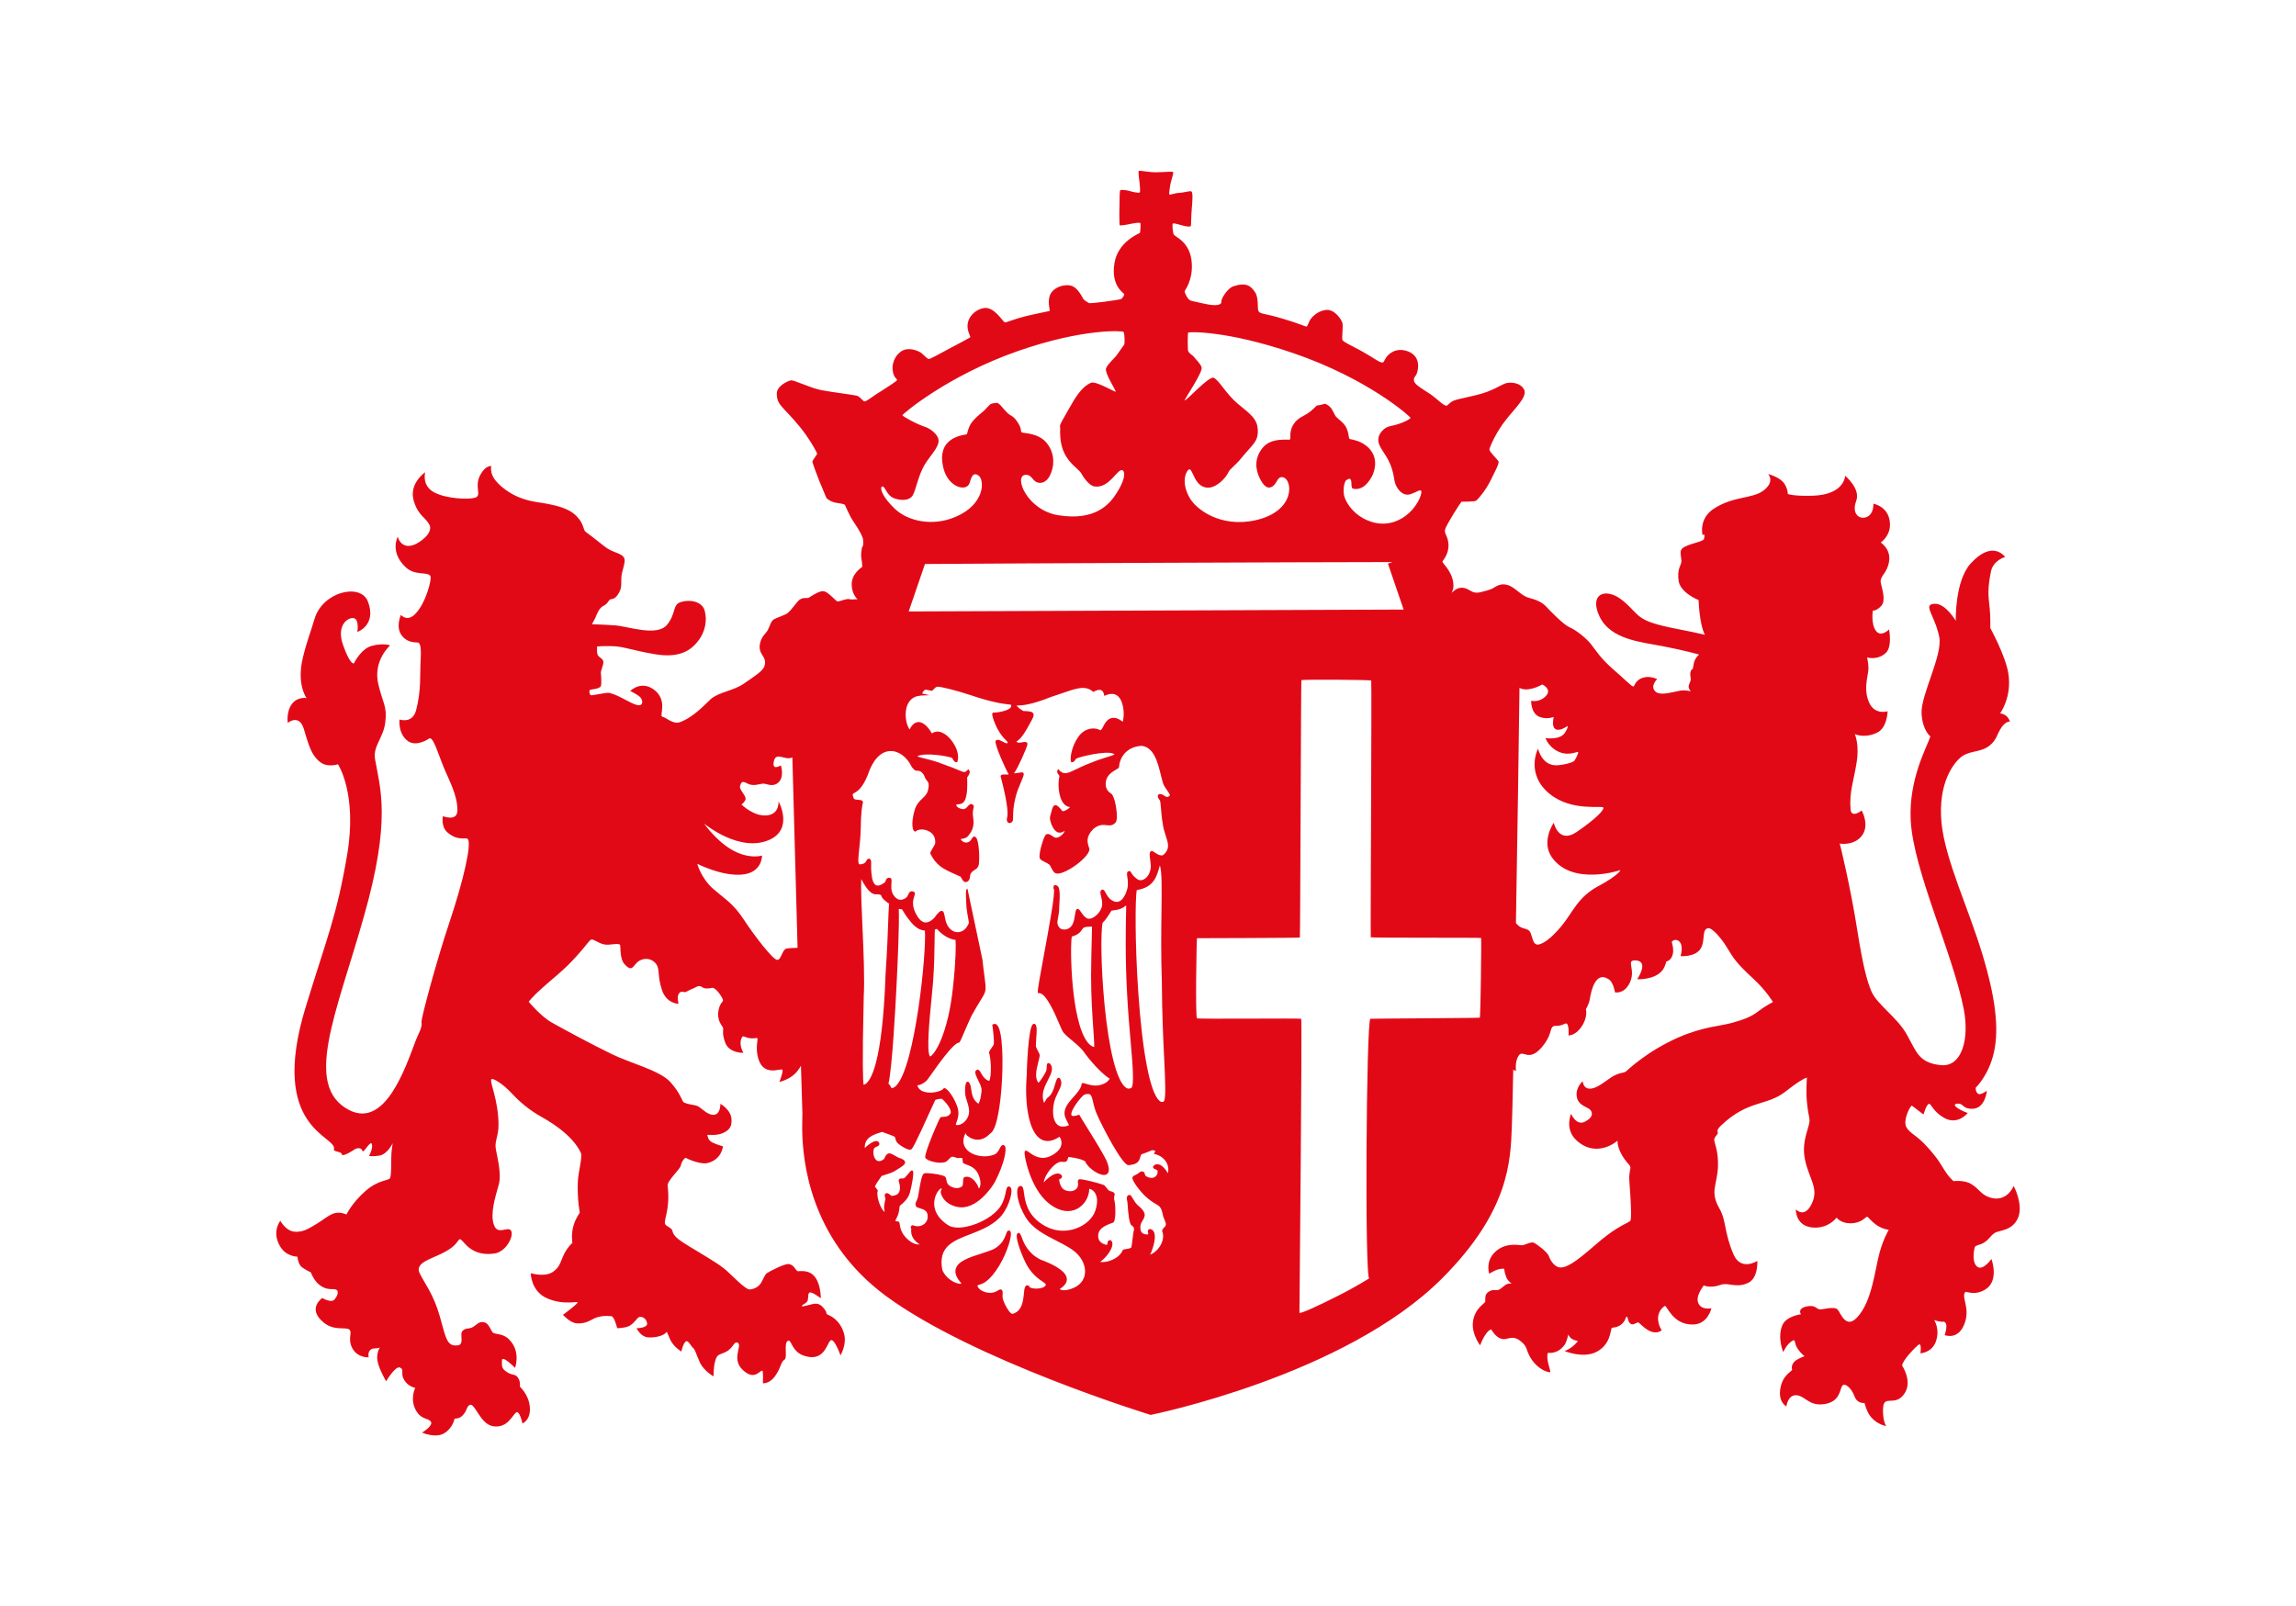<?xml version="1.0" encoding="UTF-8"?> <svg xmlns="http://www.w3.org/2000/svg" id="Ebene_1" data-name="Ebene 1" viewBox="0 0 1230 860.65"><defs><style> .cls-1 { fill: #e20917; } </style></defs><g id="Logo_Weiß" data-name="Logo Weiß"><g><path class="cls-1" d="M1078.75,635.46s-3.52,8.86-12.38,6.27c-5.2-1.53-5.81-4.58-10.39-7.33-3.67-2.29-9.47-1.53-9.47-1.53,0,0-2.29-1.98-4.28-5.04-2.9-4.43-3.36-6.11-9.47-12.98-6.12-6.88-9.47-7.33-11.46-10.85-1.98-3.51,1.68-11,2.9-11.61.15,0,6.27,4.89,6.27,4.74,0,0,1.68-6.11,3.21-5.65.76.15,2.59,4.74,8.1,7.64,7.18,3.82,12.37-2.75,12.37-2.75,0,0-2.59-.92-4.89-2.29-2.29-1.38-3.06-2.75-.15-2.75s2.3,3.06,7.95,2.75c6.57-.46,7.33-9.63,7.33-9.63,0,0-3.36,2.44-4.58,1.68-1.68-1.07-1.38-3.36-1.38-3.36,0,0,7.03-6.57,9.78-19.1,2.75-12.53.92-28.88-6.42-53.01-7.33-24.14-19.7-49.96-21.69-69.67-2.14-22.3,7.18-32.69,10.39-35.29,4.13-3.36,9.47-2.6,13.9-5.2,4.74-2.9,5.19-6.26,7.03-9.47,2.6-4.74,5.35-4.43,5.35-4.43,0,0-.76-2.29-2.44-3.36-1.37-.92-2.9-1.07-2.9-.92,0,0,6.57-8.71,4.43-21.7-1.53-9.32-9.63-24.13-9.63-24.13,0,0,.15-6.27-.31-10.39-.92-7.49-1.07-11.15.61-19.71,1.22-6.26,7.64-7.94,7.64-7.94,0,0-6.57-9.63-18.49,3.52-8.55,9.47-7.94,30.7-7.94,30.7.15.15-5.5-9.47-11.31-9.16-6.72.31,0,5.81,2.44,17.72,1.98,9.77-9.93,31.17-9.47,40.94.46,9.32,4.74,12.38,4.74,12.38-1.68,5.34-11.76,22.92-10.54,45.07,1.38,26.74,22.61,71.35,28.42,101.14,3.06,15.74-.92,31.17-12.38,29.94-11.46-1.22-12.83-6.72-18.03-16.19-5.19-9.47-16.04-16.2-19.1-23.38-2.29-5.5-4.43-12.98-7.79-34.22-3.36-21.23-9.01-44.91-9.16-44.91,0,0,7.64,1.37,11.91-4.28,4.28-5.65-.15-13.45-.15-13.45,0,0-5.5,4.43-5.95-.61-.77-9.32,1.68-15.13,3.2-24.9,1.68-9.78-.92-15.28-.92-15.43,0,0,4.89,2.44,11.61-.61,5.8-2.45,5.96-11.62,5.96-11.62,0,0-6.72,2.14-9.78-4.43-3.05-6.57-1.22-12.53-.61-16.96.46-3.05-.61-7.48-.61-7.48,0,0,5.5,1.83,10.09-2.45,3.51-3.36,1.68-12.53,1.68-12.53,0,0-4.28,4.43-7.03.77-2.75-3.67-1.68-10.85-1.68-10.85,0,0,1.99.3,4.58-2.6,2.59-2.9.31-9.17-.31-12.37-.61-3.21,2.6-4.59,3.98-9.32,2.59-8.25-3.98-12.07-3.98-12.22,0,0,5.5-3.67,4.89-10.54-.61-8.86-8.86-10.23-8.86-10.23,0,0,.46,5.19-3.36,7.02-3.82,1.83-8.56-1.37-5.81-8.55,2.44-6.57-5.96-13.44-5.96-13.44,0,0-.15,10.08-17.26,10.69-10.54.31-13.45-.92-13.45-.92,0,0,.15-2.14-1.53-5.04-2.14-3.98-9.01-5.65-9.01-5.65,0,0,3.98,4.12-2.75,9.01-5.96,4.28-15.59,2.75-25.97,9.32-8.71,5.34-6.42,14.36-6.42,14.36,0,0,1.68-1.53.77,2.14-.46,1.68-10.69,2.75-12.22,5.81-.77,1.38.15,4.13.15,6.11s-2.44,3.82-1.53,10.39c.92,6.57,10.73,10.39,10.73,10.39,0,0,.34,12.86,3.37,18.59-4.11-.96-9.31-2.07-15.78-3.31-21.54-4.28-18.48-6.73-27.8-14.67-9.32-7.94-18.79-4.13-12.83,8.25,5.96,12.38,22.31,13.6,34.07,15.89,11.76,2.29,19.25,4.43,19.25,4.43,0,0-2.13,1.68-2.75,4.28-.31,1.22-.61,3.36-.61,3.36,0,0-1.99.61-1.22,4.58.31,1.53,0,1.68-.92,4.13-.61,1.68,1.07,3.36,1.07,3.36,0,0-3.36-.92-5.96-.31-4.28.76-10.54,2.9-13.14.31-2.9-2.9,1.07-6.57,1.07-6.57,0,0-3.51-1.68-6.88-.92-5.19,1.22-5.04,4.89-5.96,4.89s-5.49-4.73-10.54-9.01c-6.72-5.81-9.32-10.08-11.92-13.44-2.59-3.36-8.1-7.79-11.77-9.32-3.36-1.53-10.54-9.01-12.68-11.31-2.14-2.14-4.89-3.36-9.01-4.43-4.13-1.07-7.49-5.8-11.46-6.88-2.6-.76-4.74-.15-6.88,1.22-2.14,1.53-5.81,2.14-7.94,2.75-4.28.92-5.35-1.99-8.86-2.44-2.39-.26-4.09.63-6.2,2.67.74-1.48,1.16-3.26.85-5.39-.85-6.64-6.22-10.74-5.79-11.44.42-.71,3.39-3.96,3.25-8.91-.28-4.95-2.4-5.65-1.84-8.2.57-2.4,8.34-14.56,8.77-14.84.42-.14,7.21.14,8.05-.71.85-.71,4.67-5.09,7.21-10.04,2.4-4.94,5.23-9.89,4.52-11.03-.71-1.13-4.8-4.94-4.8-6.22,0-1.13,3.81-9.75,8.9-15.97,4.95-6.36,11.73-12.43,9.61-16.26-2.12-3.81-7.35-3.95-9.75-3.25-2.4.7-7.49,4.38-15.41,6.22-6.78,1.69-10.6,2.26-12.58,3.11-1.98.85-3.11,2.54-3.67,2.69-1.7.14-5.51-4.1-9.19-6.5-3.68-2.4-8.2-4.94-8.34-6.93-.14-1.97.42-1.7,1.27-3.25.85-1.55,2.97-9.33-4.1-12.29-7.07-2.83-11.16,1.69-12.15,3.25-.99,1.55-1.13,2.4-1.7,2.55-1.7.28-4.67-2.4-11.59-6.22-7.07-3.68-9.61-4.95-10.03-5.79-.43-.85.42-7.35,0-9.05-.43-1.84-4.24-7.77-9.05-7.07-4.81.71-7.35,4.1-8.06,4.94-.71.85-1.55,3.82-2.12,3.96-.43.14-4.38-1.83-13.29-4.38-8.9-2.69-11.45-2.26-12.43-3.82-.85-1.55.28-6.93-1.84-10.18-2.26-3.25-4.38-5.51-11.59-3.25-3.11.99-6.64,6.64-6.5,8.2.28,1.84-2.54,2.69-9.33,1.13-6.79-1.55-7.21-1.41-8.06-2.26-.85-.71-2.4-3.68-2.26-4.38.14-.71,4.38-5.65,3.82-14.98-.71-11.87-9.33-14.13-9.75-15.54-.43-1.42-.99-5.51-.28-5.8.71-.28,3.81.85,5.79,1.27,1.84.42,3.25.57,3.68.14.28-.42.14-4.94.56-9.47.43-4.52.57-8.48-.14-9.05-.71-.57-3.68.57-6.5.71-2.83.14-4.94,1.27-5.37.85-.28-.28.28-4.38.71-6.22.42-1.84,1.69-5.37,1.27-5.79-.57-.42-5.37.14-9.33.14s-8.62-1.13-9.05-.71c-.42.43.28,4.81.43,6.36.14,1.41.57,4.8,0,5.23-.57.28-3.54-.28-5.37-.85-1.84-.57-4.52-.71-4.95-.42-.42.28-.42,5.51-.42,7.91-.14,2.4-.14,10.46.14,10.88.28.28,4.67-.42,6.22-.85,1.55-.28,4.52-.84,4.8-.28.28.43,0,4.95-.28,5.23-.28.28-11.73,4.66-13.57,16.11-2.12,12.44,5.23,16.25,5.23,16.68s-.7,2.12-1.84,2.68c-1.13.43-16.25,2.55-17.1,2.12-.85-.42-2.12-1.41-2.68-1.84-.57-.28-2.97-6.92-7.49-7.63-4.53-.71-9.76,1.84-10.89,5.79-1.13,3.96.42,7.77,0,7.92-.43.14-7.21,1.41-13,2.83-5.8,1.42-10.04,3.39-11.02,3.25-.99-.28-5.79-8.76-11.31-7.63-5.51,1.13-8.34,5.37-8.62,8.9-.28,3.53,1.84,6.5,1.41,6.79-.42.28-6.64,3.67-11.59,6.22-4.94,2.69-9.75,5.37-10.6,5.37-.85-.14-2.83-2.26-3.82-3.11-.99-.84-5.79-3.25-9.61-1.69-3.82,1.55-6.36,6.22-5.94,10.6.43,4.38,2.68,4.94,2.4,5.51-.28.57-5.23,3.82-9.04,6.22-3.96,2.26-7.77,5.79-8.76,5.09-.99-.71-2.4-2.69-3.82-2.97-1.42-.42-13-1.84-18.94-2.97-6.36-1.27-14.84-5.65-16.4-5.23-1.55.28-7.49,2.97-7.49,7.06s1.41,5.65,4.24,8.76c2.83,2.97,7.49,7.91,11.02,12.86,3.54,4.95,6.5,10.32,6.36,10.74-.28.43-2.41,3.53-2.54,3.96-.14.42,2.12,6.5,3.67,10.45,1.7,3.82,3.53,8.91,4.1,9.47.57.57,2.97,2.12,4.94,2.26,1.84.28,4.38.71,4.67,1.13.28.28,2.26,5.65,4.94,9.47,2.68,3.82,4.67,7.63,4.81,9.05.14,1.41.28,3.25-.28,3.82-.57.43-.85,4.94-.71,5.65.14.71.85,5.23.43,5.37-.43.28-5.8,3.82-5.51,9.61.13,3.75,1.61,6.14,3.17,7.74-.03-.01-.06-.03-.08-.03-1.07-.31-2.75.31-4.28-.15-1.53-.46-5.04,1.22-6.27,1.22s-5.19-5.65-8.09-5.5c-1.99,0-6.11,2.6-7.18,3.36-1.07.76-3.05-.31-5.19,1.23-1.38.92-3.82,4.89-6.26,7.03-1.22,1.07-5.5,2.44-7.33,3.36-1.84.92-2.29,3.82-3.51,5.96-1.22,2.14-3.21,3.06-4.13,7.18-1.22,6.11,3.97,6.57,2.44,11.91-.76,2.75-5.5,5.65-11,9.47-5.65,3.97-13.29,4.43-17.87,8.4-2.29,1.99-8.4,9.16-16.19,12.22-3.98,1.53-7.49-2.44-9.78-2.9-1.53-.31,2.75-7.94-3.36-13.6-7.33-6.57-13.75-.15-13.75-.15,0,0,4.43,2.14,5.65,3.67,1.22,1.68,1.38,4.73-2.14,3.82-3.67-.92-9.16-5.04-14.51-6.42-1.68-.46-9.47,1.53-10.08,1.22-.61-.31-1.07-1.83-.61-2.75.3-.46,5.19-.46,5.96-2.14.46-1.07.15-5.96,0-7.03-.15-1.07,1.37-4.12,1.37-5.81,0-1.83-2.29-2.44-3.06-3.82-.61-1.37-.31-4.58-.31-4.58,0,0,2.6-.31,8.4-.15,5.8.15,9.93,2.14,22.46,4.28,12.53,2.14,18.94-1.53,23.07-6.87,4.28-5.35,5.04-11.61,3.67-16.5-1.37-4.89-7.94-6.11-12.68-4.58-4.74,1.37-2.44,6.11-7.49,12.22-5.35,6.42-20.47.92-27.66.31-6.41-.46-12.53-.61-12.53-.61,0,0,1.07-1.99,1.83-3.51.76-1.68,1.83-5.2,4.43-6.42,2.6-1.22,2.44-3.36,4.12-3.51,2.29-.15,3.67-2.6,4.43-4.13,1.22-2.44.76-4.28.92-7.49.15-3.21,2.29-7.94,1.68-9.93-.46-1.83-2.29-2.59-5.5-3.82-3.21-1.22-4.43-2.29-7.33-4.58-2.9-2.29-6.41-5.04-7.94-6.11-1.53-1.07-.76-4.28-4.89-8.4-4.12-4.27-10.54-5.95-21.69-7.63-11.15-1.68-18.33-7.34-21.7-11.46-3.36-4.12-2.29-7.79-2.29-7.79,0,0-3.05-.46-5.8,4.58-3.67,6.57,1.07,11.15-2.9,12.38-3.52,1.07-15.28.61-21.7-2.75-7.03-3.51-5.04-10.85-5.04-10.85,0,0-8.86,5.96-6.11,15.28,2.44,8.1,6.11,8.55,8.4,12.83,2.14,4.28-4.74,9.47-8.56,10.85-6.88,2.29-8.4-4.43-8.4-4.43,0,0-4.58,8.25,4.43,16.5,4.89,4.43,11.15,2.14,12.99,4.43,1.07,1.37-2.44,15.13-8.4,20.78-4.28,3.97-7.33.15-7.33.15,0,0-3.21,6.88.77,11.46,3.05,3.67,7.33,3.21,8.4,3.36,1.07.31,1.83,2.29,1.38,9.62-.46,7.33.46,15.73-2.44,26.74-1.99,7.33-8.86,4.89-8.86,4.89,0,0-.92,6.87,3.82,11,3.82,3.52,9.47.92,11.92-.76,2.14-1.53,4.43,6.72,7.64,14.66,3.36,8.25,7.49,15.13,7.64,23.53.15,6.57-7.79,3.36-7.79,3.36,0,0-1.22,5.5,2.45,8.71,5.65,4.89,9.93,2.44,10.85,3.51,2.29,2.29-2.29,22.3-9.78,44.61-6.72,20.01-15.28,51.64-14.97,53.47.61,2.9-1.99,6.88-3.06,9.78-5.65,14.97-16.5,47.51-35.9,37.28-24.6-12.99-6.57-51.79,7.95-103.13,14.97-52.24,8.86-69.05,6.11-84.79-1.22-7.03,4.58-11.46,5.5-19.86,1.07-8.4-1.37-10.23-3.67-20.01-3.21-12.83,6.26-21.08,6.26-21.08,0,0-3.36-1.38-9.47.15-6.11,1.37-9.93,9.47-9.93,9.47,0,0-1.84,1.38-5.81-9.78-3.97-11.15,3.21-15.28,5.96-14.36,2.75.92,1.68,7.33,1.68,7.33,0,0,10.54-3.67,5.65-16.35-3.97-10.08-24.29-5.2-28.57,9.32-2.29,7.79-4.13,11.91-6.26,20.77-3.51,14.51,1.99,21.69,1.99,21.69,0,0-4.74-.92-7.79,3.06-3.21,4.12-2.29,10.24-2.29,10.24,0,0,5.96-5.04,8.55,3.06,2.44,7.79,3.67,14.21,9.17,18.18,3.82,2.75,9.17.92,9.17.92,0,0,10.54,15.73,4.88,48.73-5.5,32.39-10.54,43.39-22.15,81.28-20.17,65.69,16.96,69.05,15.13,76.24-.46,1.53,3.82,1.07,4.12,2.6.31,2.14,7.33-2.75,7.33-2.75,0,0,3.06-1.38,3.82,1.07.45,1.68,4.28-5.96,5.04-3.67.76,2.14-1.53,6.42-1.53,6.42,0,0,2.9.3,5.96-.31,4.13-1.07,6.72-6.57,6.72-6.57,0,0-.77,4.12-.77,7.94s0,9.17-.61,10.7c-.61,1.53-6.26.76-13.45,7.18-7.18,6.41-9.93,12.38-9.93,12.38,0,0-3.36-1.68-6.72-.61-3.37,1.22-5.04,3.06-9.32,5.65-4.28,2.59-7.64,4.74-12.22,4.12-4.43-.61-7.18-5.81-7.18-5.81,0,0-4.89,5.96,0,13.9,3.21,5.35,9.17,5.35,9.17,5.35,0,0,.15,2.75,1.53,4.73,1.22,1.68,5.65,3.67,5.65,3.67,0,0,1.53,4.28,4.43,6.57,2.9,2.29,5.04,2.44,7.95,2.44,3.51.15,1.83,3.82.15,5.65-1.68,1.83-6.42-.92-6.42-.92,0,0-8.4,5.65.76,13.14,5.65,4.58,11.46,2.29,13.6,3.67,2.14,1.37-1.07,5.04,1.83,10.23,2.9,5.19,8.71,4.73,8.71,4.73,0,0-.92-3.05,1.53-4.43.76-.46,3.36-.31,3.97-.61,1.53-1.07-1.83,1.53-.76,7.18.92,4.59,4.58,10.7,4.58,10.7,0,0,5.04-8.56,7.49-7.33,2.44,1.22,0,2.9,2.14,6.57,2.14,3.67,5.96,4.28,5.96,4.28,0,0-3.06,6.1.46,12.22,2.9,5.04,6.57,3.82,7.94,5.95,1.38,2.14-4.74,5.81-4.74,5.81,0,0,7.33,3.21,11.92.31,4.58-2.75,5.5-7.79,5.5-7.79,0,0,2.44.15,4.13-1.53,2.75-2.75,2.14-4.89,3.97-5.81,2.9-1.37,5.5,10.55,12.83,11.46,7.34.92,9.93-5.65,11.92-7.34,1.98-1.68,3.51,5.81,3.51,5.81,0,0,4.43-1.68,3.98-8.56-.46-6.87-5.35-11.15-5.35-11.15,0,0,.46-2.75-1.07-4.89-1.53-2.14-2.75-.92-5.8-2.9-3.06-1.99-2.75-3.06-2.75-6.26s7.03,3.97,7.03,3.97c0,0,2.9-7.79-2.14-14.06-3.36-4.28-6.72-3.67-9.32-4.58-1.53-.61-2.14-5.19-5.19-5.81-2.75-.61-3.82,1.38-5.96,2.59-2.14,1.23-3.51.16-5.5,1.99-1.83,1.83,1.23,7.33-2.59,7.79-5.81.76-6.27-3.67-9.63-15.58-3.36-11.92-8.4-18.03-10.85-23.22-2.44-5.35,5.81-7.34,11.91-10.39,6.12-3.06,7.34-4.89,9.17-7.34,1.83-2.44,4.43,9.47,19.1,7.34,6.26-.92,10.54-9.47,8.86-12.22-1.68-2.75-7.03,2.75-9.16-3.06-2.14-5.96.61-14.66,2.59-21.7,1.68-6.11-1.22-16.04-1.68-19.71-.46-3.51,1.53-6.57,1.53-12.07,0-13.6-4.89-23.07-3.82-24.6.61-.92,6.11,2.29,11.15,7.79,4.13,4.43,9.17,8.71,15.73,12.38,15.89,8.86,20.17,17.11,21.09,19.4.92,2.29-1.53,10.09-1.68,15.74-.31,9.47,1.07,16.19,1.07,16.19,0,0-2.29,3.06-3.36,6.88-1.38,4.58-.61,9.32-.61,9.32,0,0-2.14,1.68-4.13,5.35-2.29,4.28-2.14,7.33-6.41,10.23-4.43,2.9-11.76.61-11.76.61,0,0,0,9.63,8.71,13.45,9.32,4.12,17.41,1.07,16.35,2.44-1.38,1.68-7.79,6.42-7.79,6.42,0,0,3.82,4.43,7.49,4.58,6.42.31,7.79-2.9,12.53-3.67,2.29-.46,4.43-.3,5.96-.15,1.53.15,3.06,6.42,3.06,6.42,0,0,3.21,0,5.8-.92,2.6-.92,4.58-4.13,5.65-4.89,1.07-.76,4.13,0,4.58,3.21.31,2.6-5.65,2.6-5.65,2.6,0,0,1.99,4.43,5.96,4.89,3.51.31,7.34-.61,9.01-1.83,1.68-1.22.61-2.44,2.9,2.75,1.68,3.97,6.11,6.72,6.11,6.72,0,0,.92-4.28,2.29-5.35,1.37-1.07,2.6,2.14,3.97,3.36,1.38,1.22,1.53,3.21,3.67,7.79,2.14,4.59,7.33,7.49,7.33,7.49,0,0-.15-4.73.92-8.4,1.07-3.82,2.14-2.9,5.96-4.89,3.82-1.99,4.13-6.11,6.26-4.58,2.14,1.53-3.52,8.55,2.29,14.21,6.42,6.26,9.16.46,10.69.61.61.15.31,6.72.31,6.72,0,0,3.67.46,6.72-4.12,3.21-4.58,2.75-7.18,4.89-8.56,1.68-1.07-.61-9.01,1.83-10.08,1.99-.92,1.83,5.96,8.86,8.1,10.54,3.36,11.91-6.57,13.9-8.25,1.99-1.68,5.35,7.95,5.35,7.95,0,0,3.67-5.96,1.83-11.92-2.14-7.03-7.03-9.16-8.4-9.78-1.38-.46-.61-1.07-1.53-2.44-.92-1.22-2.44-3.36-4.74-3.52-2.29-.15-6.72,1.68-7.64,1.38-.92-.31.92-.92,2.29-2.14,1.38-1.22.46-3.97,1.38-5.04,1.07-1.22,6.26,2.9,6.26,2.9,0,0,.15-6.88-2.9-11.15-3.06-4.28-7.95-3.36-9.32-3.36-1.22,0-1.68-3.21-4.74-3.82-2.14-.46-10.7,3.97-11.92,4.89-1.22.92-1.98,3.36-3.21,5.35-1.22,1.83-3.21,3.05-5.81,3.36-2.59.31-10.08-8.25-14.21-11.46-4.13-3.21-12.83-8.25-18.33-11.61-3.82-2.44-8.4-4.89-9.01-8.25-.31-1.83-3.36-2.29-3.97-3.82-.76-2.29,2.9-7.95,1.38-20.47-.3-2.59,6.72-8.86,7.03-10.69.46-2.44,2.44-4.74,2.9-4.13.3.31,7.33,3.52,11.15,2.75,7.95-1.68,8.56-9.01,8.56-9.01,0,0-2.9-.76-5.5-1.98-2.44-1.22-2.44-2.75-2.9-3.98-.15-.61,4.58.62,8.55-1.22,3.97-1.83,4.58-4.12,4.43-7.33-.3-5.2-5.96-8.25-5.96-8.25,0,0,.15,5.19-3.06,5.81-3.36.61-6.57-3.06-8.55-4.28-1.84-1.22-4.59-.76-7.95-2.29-.92-.31-1.52-4.59-7.18-10.85-5.81-6.42-21.39-10.09-31.63-15.13-10.69-5.19-25.97-13.45-31.93-16.81-5.96-3.36-12.37-11.15-12.37-11.15,0,0,1.98-2.75,7.18-7.33,5.19-4.74,10.08-8.25,16.19-14.67,6.11-6.42,8.56-10.24,9.78-11.15,1.22-.92,3.67,1.68,7.33,2.45,2.75.61,7.02-.92,8.4.15.46.31-.31,7.18,2.29,10.24,4.58,5.19,4.58.46,8.1-1.68,3.51-1.99,7.33-.76,9.16,1.99,1.83,2.75.46,6.11,2.9,13.6,2.44,7.49,8.86,7.49,8.86,7.49,0,0-.61-3.36-.15-4.59.91-2.44,2.29-1.83,3.21-1.68.92.31,2.75-1.22,4.58-1.83,1.83-.61,3.06-2.29,5.19-.76,1.53,1.07,3.67.61,5.19.31,1.99-.31,5.35,4.89,5.81,6.26.46,1.38-1.38,1.22-2.29,5.5-1.07,4.74,1.22,7.95,2.14,9.17.92,1.22-.76,2.75,1.38,8.4,2.14,5.81,9.78,5.5,9.78,5.5,0,0-2.44-3.82-1.22-7.34,1.22-3.51,1.53.46,8.25-.61,1.38-.15-.61,3.21.46,9.17,2.44,12.83,13.14,6.41,13.44,7.94.31,1.53-1.68,6.41-1.68,6.41,0,0,5.34-1.07,8.86-4.89,1.37-1.52,2.17-2.78,2.69-3.81.44,15.06.73,24.76.79,25.87.11,3.79-3.36,39.09,19.66,72.01,5.43,7.77,12.35,15.4,21.13,22.47,1.21.98,2.44,1.95,3.73,2.9,47.07,34.77,142.04,63.88,142.04,63.88,0,0,104.16-20.92,156.32-73.35,36.03-36.18,36.46-63.03,37.17-81.27.16-3.38.43-14.51.75-30.38.9.64,1.49.6,1.49.6,0,0-.77-5.04,1.53-8.25,2.29-3.21,5.19,3.82,12.22-4.28,5.19-5.96,4.43-9.78,5.81-11,1.37-1.22,2.59.31,6.72-1.68,2.44-1.22,1.83,6.26,1.83,6.26,0,0,3.67.31,7.03-4.74,3.51-5.19,2.29-9.32,2.29-9.32,0,0,1.68-2.59,2.14-5.5.61-4.13,3.06-15.43,10.24-10.39,2.44,1.68,3.2,6.88,3.2,6.88,0,0,4.43,1.07,7.49-4.28,4.43-7.79-2.29-13.14,3.67-12.83,7.33.46.76,10.08.76,10.08,0,0,9.32.61,13.6-4.89,1.37-1.83,1.98-4.58,1.98-4.58,0,0,2.14-.3,3.21-3.05,1.22-3.06-.31-7.49-.31-7.49,0,0,1.07-1.53,2.9-.92,4.12,1.53,1.83,8.56,1.83,8.56,0,0,7.49.61,10.54-3.67,3.05-4.28.46-11,4.43-11.3,1.98-.15,6.72,5.19,9.63,9.93,3.82,6.11,4.43,7.94,14.66,17.41,6.88,6.41,10.24,12.22,10.24,12.22,0,0-4.43,2.29-7.94,5.04-3.52,2.75-7.33,4.28-13.9,6.11-6.57,1.83-15.28,1.98-28.72,7.79-17.26,7.64-26.89,17.26-28.26,18.33-1.23.92-4.28.31-9.32,4.13-4.43,3.21-7.34,5.04-9.93,5.04-3.67,0-3.82-3.97-3.82-3.97,0,0-3.97,3.21-3.21,8.25.76,5.04,6.26,5.5,7.49,7.34,1.22,1.83.92,3.97-3.21,6.11-4.59,2.29-7.33-4.28-7.33-4.28,0,0-3.67,8.4,3.05,14.36,10.85,9.78,21.85.15,21.85,0,0,0-.61,5.5,6.11,12.84,1.99,2.29-.46,2.29.31,10.23.61,7.79,1.22,18.64.46,19.86-.61.92-5.19,2.29-12.68,7.95-7.49,5.65-18.49,17.11-24.6,17.11-3.97,0-6.11-5.19-6.41-6.11-.76-2.29-6.72-6.57-8.1-7.18-1.37-.61-4.73,1.22-6.11,1.38-1.38.15-7.03-1.53-12.53,1.98-7.94,5.19-5.19,13.29-5.19,13.29,0,0,4.89-3.36,8.1-2.6,0,0-.15,1.23.92,4.13.77,2.29,3.06,3.82,3.06,3.82,0,0-1.53-.46-3.06.45-1.22.61-2.44,2.14-3.82,2.75-1.68.61-3.05-.46-5.5,1.07-2.45,1.53-1.68,4.43-1.83,5.35-.15.92-5.65,3.51-6.57,10.69-.92,6.57,3.82,12.68,3.82,12.68,0,0,2.75-7.64,5.96-8.55,0,0,1.98,3.97,5.34,5.04,3.21,1.07,5.5-2.29,9.93.92,4.43,3.21,3.06,4.89,5.81,9.32,4.12,6.72,9.93,7.95,10.54,7.64.45-.31-2.6-7.34-1.22-10.39,0,0,4.88,1.07,8.71-3.97,1.53-1.99,2.14-5.96,2.14-5.81s.76,1.53,1.83,2.29c1.07.76,3.36,1.22,3.36,1.22,0,0-1.37,1.83-3.06,3.06-2.13,1.68-4.12,2.29-4.12,2.29,0,0,10.24,4.28,17.41.31,7.18-3.97,7.18-11.15,7.79-12.53.31-.61,2.29,0,4.74-1.68,2.75-1.83,2.75-4.28,3.21-4.43,1.22-.31.31,3.05,2.75,3.97,1.38.46,2.9-1.22,3.67-.92.76.31,3.97,4.13,7.33,5.04,3.36.92,5.19-.92,5.19-.92,0,0-1.68-1.99-1.98-5.8-.31-3.97,2.59-6.72,3.67-7.18,1.07-.46,4.12,10.24,15.13,9.93,7.94-.15,9.78-8.71,9.78-8.71,0,0-5.35,1.22-7.03-2.75-1.68-3.97,3.06-9.47,2.9-9.47,0,0,3.67,1.68,9.01-.31,4.13-1.53,8.25,1.99,14.82-1.07,5.5-2.59,4.89-11.76,4.89-11.76,0,0-8.71,5.65-12.68-3.36-5.2-11.91-3.82-18.18-7.64-24.75-5.19-9.16-1.22-12.22-.76-22.3.31-8.25-1.83-12.53-1.99-14.21-.15-1.68,1.53-2.75,1.83-3.51.46-1.38-1.37-1.38,1.99-4.58,14.51-13.75,24.13-10.08,34.37-18.03,8.86-7.03,11.46-7.49,11.46-7.49,0,0-.61,7.49,0,13.14.77,7.33.92,5.65,1.38,9.32.46,3.67-4.58,11-2.44,21.39,2.14,10.39,7.49,15.28,3.82,23.37-3.97,8.71-8.71,3.36-8.71,3.36,0,0-.31,8.25,7.94,9.63,9.17,1.37,13.9-5.19,13.9-5.19,0,0,2.14,3.06,7.33,3.06,6.11,0,7.94-3.36,9.01-3.52.61,0,1.68,1.99,5.04,4.43,3.36,2.29,6.57,2.6,6.57,2.6,0,0-2.75,4.43-4.89,12.07-2.59,9.47-3.97,25.97-11.91,34.68-6.11,6.72-8.86-1.98-10.54-3.97-1.68-1.99-7.49-.15-9.47-.15s-2.29-2.75-7.49-1.53c-4.89,1.23-2.75,4.13-2.75,4.13,0,0-7.79.92-9.93,5.81-2.9,6.57.45,14.51.45,14.51,0,0,1.83-4.58,5.2-6.27,1.53-.76.46,1.53,2.75,4.74,1.83,2.6,3.51,3.67,3.51,3.67,0,0-.76.15-3.51,1.53-3.36,1.68-3.67,4.43-3.21,5.5.46,1.07-4.89,2.44-6.26,10.08-1.37,7.64,3.21,9.78,3.21,9.78,0,0,.76-6.42,5.5-5.96,4.74.46,6.57,5.96,14.82,4.74,8.25-1.22,8.25-7.49,9.47-9.62,1.22-2.14,4.89.61,6.72,5.5,1.53,4.13,5.34,3.51,5.34,3.51,0,0,1.07,4.89,3.67,7.79,3.51,3.97,7.94,4.58,7.94,4.58,0,0-1.99-2.6-1.68-9.47.31-7.64,6.12-.76,11.15-7.49,5.04-6.72-.92-15.28-.92-15.43,0-2.75,7.49-10.24,8.71-11.15,1.98-1.38,1.07,4.58,1.07,4.58,0,0,6.12-.31,8.25-6.26,2.44-6.72-.92-11.61-.92-11.61,0,0,2.75,1.07,4.43.92,3.98-.46,1.23,7.18,1.23,7.18,0,0,7.79,3.21,11-7.18,2.44-7.94-2.14-12.98,0-15.89.46-.61,5.19,2.29,11-1.53,7.33-4.73,3.06-16.19,3.06-16.19,0,0-4.58,6.57-7.64,4.12-3.06-2.44-1.68-9.47-1.22-10.54.46-1.07,3.06-1.07,5.04-2.44,2.59-1.68,3.06-3.36,5.5-5.04,2.44-1.68,9.63-.92,12.68-8.4,2.75-7.18-2.44-16.81-2.44-16.81M421.51,508.2c-2.6.46-2.9,6.26-5.19,6.11-2.29-.15-11.91-12.53-17.72-21.39-5.81-8.86-9.63-10.69-16.35-16.5-6.72-5.81-8.71-13.6-8.71-13.6,0,0,12.99,6.72,23.83,5.8,11.15-.92,10.85-10.23,10.85-10.23,0,0-5.2,1.83-13.14-1.53-10.24-4.43-17.88-15.58-17.88-15.58,0,0,19.25,16.04,35.29,8.56,12.68-5.96,4.58-20.47,4.58-20.47,0,0,.61,6.72-5.96,7.49-7.18.92-13.9-5.81-13.9-5.81,0,0,1.38-.76,2.14-2.59.76-1.83-3.51-5.34-2.9-7.33.61-1.99,1.07-2.9,3.82-1.38,3.05,1.68,6.11.46,8.09.15,1.99-.3,4.74,1.83,7.79,0,4.43-2.6,2.29-9.63,2.14-9.78,0-.15-5.04,3.36-3.67-2.44,1.22-5.04,5.96,0,9.78-1.83.03-.01.05-.03.08-.04.82,31.23,1.85,68.62,2.79,102.03-2.3.06-4.65.17-5.77.37M643.71,196.76c-.99-2.4-2.69-3.67-3.96-5.37-.99-1.27-2.69-1.84-3.25-3.39-.28-.42-.28-9.19,0-9.75.42-.57,20.91-1.13,56.11,10.88,40.56,13.85,63.03,34.2,63.03,34.77s-4.66,3.25-10.74,4.38c-3.67.71-6.36,4.24-6.5,6.78-.43,4.38,3.82,7.35,6.5,13.99,2.41,6.22,1.56,8.91,3.39,11.88,1.7,2.97,4.38,4.94,7.49,3.81,4.24-1.55,3.67-1.98,5.37-1.98,1.13.57-.85,7.07-6.22,12.02-4.38,4.1-12.44,8.2-22.19,4.1-6.93-2.83-10.89-8.2-12.44-12.44-.99-2.83-.42-8.34.99-9.19,3.53-2.4,2.26,1.98,2.97,4.1.28.71,2.83,1.13,5.37-.14,2.41-1.13,5.09-4.94,6.08-7.63,3.39-9.61-2.83-14.56-6.36-16.39-3.1-1.55-6.08-1.84-6.36-1.98-.57-.43-.42-4.1-2.26-6.93-1.84-2.69-3.11-2.97-5.09-5.09-.57-.71-1.7-3.39-2.54-4.52-1.42-1.7-2.69-1.98-2.97-2.26-.57-.28-2.12.71-4.67.84,0,0-2.68,2.83-5.09,4.38s-4.95,2.26-7.06,5.23c-3.11,4.24-1.56,8.06-2.26,8.62-.71.57-9.75-1.42-14.56,4.38-4.66,5.65-3.96,11.59-1.7,16.25,2.26,4.67,4.38,5.8,6.36,4.81,3.11-1.41,2.83-5.66,5.94-5.23,5.37.71,7.49,18.09-14.42,23.04-18.94,4.24-32.08-5.94-35.47-12.16-4.38-7.91-2.12-13.42-.57-14.84,2.54-2.26,2.68,10.74,11.73,9.47,2.97-.42,7.77-3.96,9.89-8.48.71-1.41,4.38-4.24,6.36-6.79,6.36-7.91,9.64-9.15,9.19-15.94-.35-5.23-3.25-7.65-10.46-13.45-6.36-5.23-10.17-12.72-13.14-14.13-2.54-1.13-15.13,12.94-15.55,12.09-.28-.43,10.04-15.34,9.06-17.75M746.01,301.16l-2.48.85,8.42,24.6-265.15,1.01,8.71-25.43c46.63-.35,203.7-.99,250.51-1.03M472.69,260.64c1.69,0,2.12,4.8,6.36,6.36,3.54,1.27,8.06,1.41,9.89-1.56,1.7-2.97,2.4-8.2,5.23-14.27,2.83-6.08,9.18-11.17,8.62-15.55-.28-2.55-3.96-5.79-6.92-6.78-4.81-1.56-12.44-5.8-12.44-6.36s24.31-21.34,62.18-34.49c35.05-12.16,55.83-10.74,56.25-10.18.7.71.7,6.36.42,6.78-.28.43-2.83,4.1-4.09,5.8-1.27,1.69-4.67,4.52-5.65,6.93s5.58,12.27,5.16,12.56c-.42.28-10.67-5.91-13.22-4.78-5.23,2.26-8.48,8.05-11.87,13.99-6.08,10.46-4.61,8.66-4.66,10.2-.17,6.16.28,12.27,5.36,18.21,2.12,2.55,5.37,4.81,6.08,6.36.71,1.41,3.96,6.36,6.92,6.79,8.34,1.27,12.72-10.75,15.27-8.48,1.55,1.41.42,6.08-3.39,12.01-3.68,5.94-11.45,15.13-31.38,11.87-16.67-2.83-23.74-20.78-17.67-21.62,3.11-.43,3.82,2.54,5.79,3.68,1.84,1.13,5.37,1.13,7.63-3.54,2.26-4.67,2.68-11.16-1.41-16.67-4.52-6.22-13.14-5.66-13.85-6.22-.71-.57.42-1.98-2.69-6.22-2.26-3.11-2.97-2.26-5.09-4.38-2.12-1.98-3.96-5.09-5.51-5.23-.43,0-2.83.28-3.39.71-.57.28-1.98,2.12-3.67,3.68-1.69,1.41-4.81,3.81-6.64,6.5-1.84,2.69-1.98,5.51-2.4,5.94-.57.42-16.96.85-12.44,18.37,2.54,9.9,11.87,12.58,13.85,8.05.85-1.98,1.27-6.64,4.8-4.38,3.53,2.4,3.53,15.54-12.16,22.19-12.43,5.37-25.58,2.26-32.36-4.1-8.48-8.06-8.06-12.15-6.93-12.15M462.69,534.5c.59-10.09-.08-24.86-.66-37.89-.44-9.66-.92-20.31-.62-25.62,1.41,2.84,3.57,6.41,5.88,7.67,1.01.55,1.89.59,2.53.48.72.1,1.19.15,1.52.16.12.08.28.17.49.28.1.05.18.09.23.12.18.69.51,1.52,1.86,2.71,1.05.92,1.75,1.36,2.21,1.65.05.03.09.06.13.08-.26,4.19-.36,7.13-.47,10.52-.18,5.45-.41,12.23-1.4,27.64v.05c-1.67,47.99-8.14,56.91-10.85,58.52-.32.19-.64.3-.92.31-.3-2.12-.77-10.87.09-46.68M473.47,479.32h.02s0,.07,0,.1c0-.03-.01-.07-.01-.1M481.48,486.98s.02,0,.03.01c.64.14,1.07.16,1.38.17.17,0,.24,0,.3.02.11.14.31.49.49.79.66,1.12,1.77,3.01,4.33,6.11,3.29,3.97,5.98,4.43,7.46,4.53.97,10.76-5.07,72.57-15.42,83.17-1.28,1.3-2.15,1.25-2.51,1.19-.12-.26-.28-.62-.53-1.04-.37-.62-.75-1.02-.99-1.28-.02-.02-.04-.04-.06-.06,1.97-7.95,3.77-41.5,4.28-51.65.67-13.28,1.59-34.16,1.24-41.97M495.08,655.85c-1.61,1.28-3.9,1.54-5.83.69l-.23-.05c-.58,0-.85.32-.95.51-.22.38-.18.9.1,1.45-.56,4.2,2.17,6.84,4.5,8.29-1.38.17-3.89-.14-7.07-3.31-3.01-3.01-3.41-6.02-3.6-7.47-.08-.59-.12-.91-.3-1.14l-.12-.11c-.34-.26-.75-.28-1.12-.3-.53-.02-.66-.06-.73-.24-.1-.25.17-.78.5-1.39.34-.63.76-1.42,1.05-2.42.31-.99.44-2.09.54-2.98.06-.55.13-1.11.17-1.23.06-.08.34-.31.59-.52,1.27-1.05,3.91-3.23,4.84-6.52,1.09-3.96,2.27-10.58,1.67-11.62l-.18-.27-.24-.06h-.14c-.5-.01-.92.45-2.09,1.89-.63.78-1.34,1.66-1.86,2.06-.41.35-.84.34-1.34.31-.47-.02-1-.05-1.45.31-.55.43-.34,1.14-.11,1.95.3,1.04.75,2.62.17,4.6-.22.8-.74,1.42-1.56,1.86-1.12.59-2.39.64-2.83.57-1.3-1.27-2.3-1.69-2.98-1.25-.64.42-.67,1.42-.09,2.95-.46,1.56-1.2,4.72-.35,6.98-.41-.24-.79-.63-1.07-.99-2.19-2.78-3.45-8.66-2.8-10.12l.08-.17-.03-.18c-.09-.45-.48-.88-.88-1.33-.21-.24-.55-.63-.63-.81.41-1.24,2.32-3.89,3.25-5.19l.39-.53c.22-.11.83-.29,1.38-.45,1.39-.42,3.49-1.04,5.42-2.05.6-.39,1.17-.74,1.71-1.07,2.6-1.61,4.16-2.59,4-3.86-.13-.96-1.23-1.68-3.71-2.44-.65-.35-1.22-.68-1.73-.97-1.55-.9-2.57-1.5-3.59-1.15-.82.28-1.44,1.1-2.19,2.9-1.19.93-2.84,1.74-4.17.65-1.61-1.33-1.99-4.73-1.13-6.47.31-.32.78-.52,1.24-.72.74-.32,1.66-.72,1.51-1.83-.23-.71-.75-1.14-1.47-1.21-1.81-.16-4.83,2.18-6.33,3.7-.25-5.32,4.04-7.08,9.28-8.6,1.47.5,5.25,1.85,6.68,2.55.23.27.33.63.45,1.09.15.55.33,1.24.84,1.98.83,1.12,5.5,4.24,7.34,3.92.85-.17,2.52-3.26,10.21-20.25,1.35-2.99,2.64-5.82,2.96-6.42.75-.34,2.51-.65,3.43-.65h.04c2.06,1.67,4.88,5.1,4.83,7.2-.01.53-.21.92-.61,1.21l-.14.14c-.68.98-2.35,1.09-3.46,1.16-.51.03-.88.06-1.13.16l-.15.05-.1.13c-.79,1.02-8.91,19.68-8.06,21.61,1.4,2.03,8.66,3.57,11.36,1.95l.09-.07c.58-.53,1.01-.98,1.37-1.35,1.34-1.39,1.37-1.42,4.32-.44l.11.04h.12c1.1-.1,2.13-.19,2.37.01.18.16.24.87.3,1.78l.03.35.04.16c.21.55.88.8,1.9,1.16,1.87.67,5.01,1.79,6.52,5.49,1.77,4.42.91,6.5.18,7.38-.45-1.66-1.75-3.86-3.46-5.18-1.32-1.01-2.69-1.38-3.98-1.06-.98.25-1.01,1.43-1.05,2.58-.03.77-.05,1.65-.32,2.16-.61,1-3.24,2.04-6.14.42-2.05-1.07-2.25-2.28-2.44-3.45-.08-.5-.15-.97-.37-1.4-.22-.44-.83-.79-1.98-1.14-2.53-.77-8.66-1.59-9.69-1-1.07.68-1.76,3.85-2.72,9.85-.18,1.18-.35,2.2-.48,2.76-.19.86-.5,1.5-.77,2.05-.43.87-.83,1.7-.34,2.78.28.63,1.1.88,2.14,1.19,1.65.49,3.7,1.1,4.07,3.27.4,2.08-.26,3.98-1.79,5.19M625.58,628.57c-.95-1.89-2.85-4.1-4.73-4.65-1.15-.33-2.18-.04-2.97.85l-.12.2c-.33.98.79,1.43,1.52,1.72.24.09.65.26.7.29.22.36.55,2.45-1.36,3.69-.9.6-2.12.46-2.76.32-1.12-.24-2.07-.79-2.3-1.16-.18-.29-.23-.54-.27-.79-.11-.61-.29-1.17-1.35-1.38-.65-.16-1.29.33-2.03.9-.2.15-.4.31-.62.46-.27.2-.64.37-.98.53-.76.35-1.54.71-1.67,1.5-.2,1.23,2.85,5.76,6.3,9.32,2.84,2.73,4.82,3.88,6.26,4.73,2.24,1.32,3,1.76,3.94,6.68.2.51.39.97.56,1.39,1.08,2.62,1.36,3.32-.27,4.72l-.11.12c-.04.08-.1.15-.16.22-.26.35-.57.79-.57,1.37l.04.22c.96,2.31.46,5.34-1.35,8.11-1.39,2.14-3.34,3.72-5.15,4.28,1.27-2.37,2.76-7.29,2.51-10.23-.21-2.52-1.48-3.27-2.52-3.45l-.13-.03-.13.04c-1.29.38-.96,1.58-.8,2.15.05.2.14.52.15.57-.14.11-.91.29-1.9.04-.59-.15-1.65-.56-2.09-1.6-.83-2.89.08-4.4.97-5.86,1.48-2.44,2.03-4.21-2.79-8.18-1.02-.96-1.85-2.33-2.51-3.43-.81-1.34-1.25-2.09-1.89-1.95-.56.05-.87.33-1.04.55-.53.73-.29,1.86-.09,2.77.04.2.08.38.1.49l.09,1.19c.32,4.41.76,9.25,1.78,10.94l.09.11c.17.17.37.31.57.46.5.36.94.67,1.04,1.87-.31.97-.57,3.1-.84,5.36-.22,1.82-.45,3.71-.62,4.28-.32.63-2.24.9-3.16,1.03-.72.1-1.02.14-1.23.28l-.15.1-.06.16c-1.25,3.09-4.73,5.06-7.58,5.87-1.73.49-3.38.62-4.56.36,2.06-1.28,4.86-4.48,6.03-7.18.99-2.31.5-3.56-.08-4.2l-.11-.12-.16-.04c-.41-.11-.76-.07-1.06.12-.53.34-.63,1.01-.72,1.61-.03.22-.09.58-.16.72-.72.07-3.81-.87-4.54-3.05-1.39-5.47,3.54-7.3,7.13-8.64l.84-.32.1-.14c.72-1.01,1.01-3.53.87-7.5-.07-2.26-.31-3.34-.48-4.14-.13-.59-.2-.95-.15-1.59,0-.69.12-.96.2-1.16.18-.41.2-.74-.17-1.2-.38-.57-1.07-.76-1.75-.95-.49-.14-1-.27-1.26-.54-.31-.32-.65-.75-.97-1.17-.44-.57-.89-1.15-1.36-1.55l-.15-.09c-1.95-.81-11.04-3.28-13.16-3.1h-.16s-.13.1-.13.1c-.63.45-.54,1.19-.46,1.84.11.94.24,2-.9,3.21-.83.87-2.18,1.34-3.7,1.25-1.6-.08-3.11-.76-3.85-1.72-1.33-1.75-1.67-4-1.63-4.63.05-.02.1-.05.16-.07.46-.19,1.08-.46,1.31-1.03.08-.2.14-.52-.02-.91l-.08-.14c-.65-.81-1.6-1.13-2.75-.94-2.44.4-5.46,3.09-6.83,4.68,0-.8.37-2.09,1.31-3.79,2.13-3.87,6.02-7.68,8.39-7.19,2.43.33,2.84-.51,3.15-1.64.09-.33.18-.67.39-1,5.51.7,7.9,1.67,8.93,2.41.84,2.56,5.39,6.27,8.76,7.11,1.81.45,2.74-.07,3.21-.59.95-1.04.92-2.93-.09-5.78-1.12-3.13-6.38-11.6-10.61-18.42-1.87-3.02-3.49-5.62-4.23-6.94l-.23-.42-.45.15c-2.07.71-3.43.75-3.72.11-.94-2.04,4.87-9.74,6.95-11.03,1.39-.41,2.32-.44,2.91-.1.88.51,1.23,1.99,1.7,4.04.47,2.02,1.06,4.53,2.41,7.37,2.16,5.02,13.04,26.35,16.52,26.51,5.18-.35,5.79-2.4,6.34-4.22.17-.57.33-1.11.62-1.6,1.33-.35,4.72-1.77,5.73-2.21h.05c.58.08,1.55.21,1.65.42,0,0,.07.21-.35.85l-.44.67.78.2c2.85.74,5.14,2.54,6.29,4.96.77,1.64.94,3.44.49,5.18M603.78,532.2c.54,10.12,1.33,19.2,1.97,26.5.99,11.44,2.03,23.27.21,24.28-1.12.56-2.05.43-3.09-.44-4.73-3.91-8.8-20.1-11.17-44.41-1.89-19.47-2.09-38.59-1.04-43.65,1.51-1.37,3.22-4.04,4.75-6.53,4.05-.47,5.57-1.05,7.91-2.79-.02.75-.03,1.6-.05,2.48-.18,8.29-.56,25.55.52,44.56M622.42,526.5c.1,17.04.77,30.91,1.26,41.03.55,11.42,1.03,21.3-.22,22.65-.72.39-1.4.47-2.34-.36-5-4.4-9.14-25.74-11.36-58.55-1.81-26.7-1.6-49.7-.8-54.34,9.09-1.53,10.67-6.9,12.36-13.14,1.18,2.4,1.05,13.09.9,24.36-.14,10.43-.3,23.42.2,38.34M623.63,426.28c-.77-.48-1.63-1.01-2.64-.79l-.14.03-.11.1c-1.1.94-.11,2.25.36,2.88.11.15.22.27.29.41.25.41.44,2.65.6,4.63.18,2.24.41,5.04.85,7.38.3,2.7,1.05,4.99,1.71,7.01,1.37,4.16,2.27,6.91-1.34,10.19-1.56.72-3.39-.54-4.62-1.37-.91-.62-1.47-1-1.98-.69-.99.55-.75,2.35-.42,4.84.2,1.53.41,3.11.26,4.15-.33,2.9-1.88,5.36-3.94,6.26-1.2.52-2.38.42-3.32-.28-2.04-1.49-2.73-2.68-3.14-3.39-.26-.45-.46-.79-.88-.9-.34-.09-.65.06-.8.16-.81.4-.66,1.47-.43,3.09.25,1.76.58,4.16-.12,6.58-.99,3.43-2.59,5.78-4.4,6.47-1.16.43-2.43.21-3.81-.67-1.65-.98-2.59-2.7-3.28-3.95-.57-1.05-.96-1.73-1.62-1.78-.34-.02-.67.15-.95.52-.48.64-.23,1.69.11,3.13.41,1.74.93,3.91.31,5.85-.93,2.88-3.25,4.96-5.14,5.76-1.08.45-2.04.51-2.73.16-1.3-.65-2.37-2.19-3.16-3.32-.83-1.19-1.43-2.05-2.21-1.66-.6.31-.75,1.27-1.03,3.02-.26,1.69-.59,3.79-1.38,5.25-1.21,2.1-2.87,2.63-4.05,2.7-1.33.09-2.42-.41-2.68-.76-1.71-1.86-1.45-3.21-.98-5.64.28-1.49.64-3.35.62-5.8.38-5.85.54-10.39-1.06-11.26-.52-.28-1.11-.52-1.59-.23-.47.3-.44.86-.42,1.26,0,.08,0,.16,0,.24l-.06.22.23.17c.95,1.7-2.81,21.97-5.29,35.38-2.11,11.38-3.39,18.43-3.29,19.92l.04.55h.55s.04-.01.06-.01c3.85,0,8.64,11.3,10.96,16.75.62,1.45,1.11,2.6,1.49,3.37.92,1.7,2.73,3.19,4.83,4.92,1.93,1.58,4.11,3.38,6.18,5.73,3.76,5.46,10.29,12.63,14.4,15.1-.86,1.61-2.66,2.81-5.14,3.42-3.04.76-6.1-.21-7.75-.73-1.13-.36-1.6-.51-1.96-.14l-.14.13-.03.19c-.37,2.47-2.32,4.66-4.38,6.97-2.42,2.71-4.92,5.52-4.81,8.97.07,1.55.87,3.05,1.51,4.26.31.6.82,1.55.81,1.91-2.86,1.14-5.05.9-6.5-.71-3.02-3.36-2.15-11.39-.06-15.23.31-.76.67-1.5,1.03-2.21,1.16-2.35,2.27-4.56.85-6.85-.29-.48-.68-.48-.84-.46-.76.1-1.2,1.18-2.11,4.38-.2.69-.38,1.34-.51,1.66-1.2,3.01-2.11,3.73-2.84,4.31-.34.27-.66.52-.91.9-.36.46-.66,1.01-.92,1.49-.12.22-.27.51-.41.72-1.9-4.57.22-8.7,2.09-12.36,1.69-3.31,3.29-6.43.86-8.8l-.11-.1-.15-.04c-.42-.1-.69.02-.85.15-.44.34-.44.95-.46,1.73-.01.65-.02,1.45-.27,2.2-.54,1.62-3.14,5.47-4.1,6.46-2.29-2.57-1.11-7.23-.16-11,.32-1.27.62-2.46.79-3.57,0-.69-.5-1.66-1.09-2.78-.43-.82-.86-1.67-.96-2.14-.08-.67.03-2.21.15-3.84.38-5.05.53-8.16-1.07-8.28-.18-.01-.48.03-.76.29-2.49,2.26-3.19,23.9-3.3,28.19-1.05,13.8.93,29.46,7.71,33.38,2.79,1.6,6.12,1.16,9.91-1.33.43.54,1.19,1.92,1.07,3.66-.17,2.51-2.15,4.79-5.73,6.58-5.31,2.65-9.4-.31-11.6-1.9-1.04-.76-1.73-1.25-2.25-.64-.13.17-.34.41-.08,2.31.72,5.21,4.67,20.14,14.1,26.61,4.93,3.46,9.92,4.14,14.07,1.91,3.79-2.04,6.3-6.27,6.37-10.66.5.06,1.36.37,2.2,1.16,1.29,1.21,3.14,4.21,1.01,10.64-1.4,4.15-5.48,7.82-10.63,9.57-3.53,1.21-10.56,2.48-17.99-2.47-8.01-5.29-8.98-12.36-9.56-16.58-.32-2.33-.53-4.01-2.02-3.81-.29.02-.82.16-1.2.88-1.07,2.07-.26,8.72,4.07,15.81,3.65,6.07,10.25,9.43,16.62,12.68,4.83,2.46,9.39,4.79,12.01,8.07,2.78,3.37,3.86,7.45,2.88,10.9-.89,3.12-3.29,5.44-6.97,6.7-3.54,1.27-5.29.72-5.88.43-.18-.09-.31-.19-.39-.26,2.71-1.72,3.99-3.59,3.81-5.56-.32-3.46-5.12-6.92-14.18-10.27-6.79-3.43-8.87-8.94-9.98-11.9-.58-1.54-1-2.65-2-2.28-.17.08-.41.25-.55.63-.65,1.77,1.27,8.19,4.48,14.95,2.89,6.14,7.14,9.01,9.42,10.55.66.45,1.41.96,1.51,1.18.06.33.07.82-.57,1.33-1.63,1.29-5.81,1.44-7.63.61-.38-.17-.61-.38-.62-.54v-.35s-.32-.15-.32-.15c-.6-.29-1.04-.18-1.3-.03-.87.49-1.02,1.95-1.24,4.18-.41,4.1-.98,9.7-6.27,10.98-1.46-.37-4.11-5.02-4.92-7.75-.36-1.22-.28-2.2-.22-2.98.06-.83.12-1.56-.4-2.08-.21-.25-.44-.34-.69-.34-.42,0-.89.28-1.35.55-1.03.61-2.6,1.54-5.11,1.25-2.89-.34-4.74-1.65-5.5-2.75-.33-.47-.47-.94-.41-1.2.03-.09.42-.19.75-.29,1.81-.48,5.56-1.5,10.94-10.34,4.25-7.12,6.81-15.63,6.1-17.92-.12-.38-.32-.63-.65-.78-.32-.13-.58-.06-.75.02-.51.24-.74.87-1.09,1.84-.72,1.99-1.91,5.33-6.27,7.86-1.86.92-4.38,1.73-7.03,2.58-6.17,1.97-12.54,4.01-13.67,8.22-.6,2.24.38,4.74,2.98,7.64.04.11.04.16.04.16-.04.05-.37.22-1.23.09-2.69-.38-7.27-2.97-8.98-7.43-2.32-12.37,5.63-15.44,14.83-19,5.46-2.11,11.11-4.3,15.51-8.55,4.59-4.25,7.49-13.22,6.56-16.02-.28-.84-.84-1.02-1.16-1.06-1.1-.08-1.36,1.12-1.69,2.82-.38,1.94-.95,4.87-2.92,7.9-3.14,4.78-10.79,9.32-18.22,10.82-4.28.86-7.81.54-9.95-.9-9.77-6.54-7.25-14.18-6.24-16.36,1.06-2.31,2.44-3.32,2.75-3.26.22.18.25.26.26.26,0,.05-.09.21-.15.32-.24.44-.6,1.11-.29,2.2.68,2.15,2.74,5.93,8.85,7.15,9.94,2.08,18.66-10.59,20.29-13.83,4.59-9.07,6.25-16.78,5.16-18.72-.21-.37-.53-.59-.89-.62-.9-.09-1.41.83-1.98,1.92-.56,1.06-1.27,2.39-2.4,2.98-5.08,2.27-12.09,1.08-15.31-2.59-2.1-2.4-2.26-5.46-.46-8.89-.01.37.03.72.23,1,.31.41,2.55,2.54,5.76,2.72,2.48.13,4.87-.96,7.05-3.24,4.05-2.09,5.66-18.18,6.17-25.05.9-12.16.89-31.1-2.8-33.47-.39-.25-1.03-.46-1.82-.02l-.36.2.07.4c.25,1.36,1.14,9.03.66,10.34-.07.18-.54.85-.89,1.35-.91,1.3-1.47,2.14-1.56,2.66l-.02.14.04.13c1.04,3.26,1.44,12.14.13,14.96-.84.25-2.66-1.25-3.46-2.47-.27-.35-.56-.85-.83-1.34-.7-1.24-1.43-2.52-2.39-2.03-.35.14-.61.4-.74.74-.39,1.02.31,2.54,1.48,4.93.77,1.58,1.57,3.21,1.72,4.38.28,2.24-.82,7.38-1.67,8.09-2.96-1.96-3.44-5.08-3.82-7.59-.26-1.75-.49-3.26-1.48-4.07l-.11-.09-.14-.03c-.26-.05-.5.03-.7.22-.83.77-1.06,4.2-.75,6.8.12.98.48,2.1.86,3.28.92,2.84,1.96,6.05.35,9.01-1.61,2.97-3.82,3.69-4.7,3.86-.93.18-1.48.01-1.58-.06-.06-.18.2-.89.39-1.41.67-1.85,1.8-4.93.17-8.96-2.16-5.59-5.44-9.3-6.66-9.3h-.29l-.17.23c-1.05,1.43-6.04,2.86-9.98,1.86-1.57-.4-3.5-1.34-4.07-3.58.91-.06,2.66-.38,5.13-2.66.4-.48,1.23-1.66,2.38-3.28,3.5-4.97,11.72-16.61,14.73-16.94l.23-.03.15-.18c.37-.44.95-1.8,2.26-4.84,1.02-2.37,2.41-5.62,4.06-9.17,2.11-3.86,3.69-6.41,4.84-8.27,3.2-5.15,3.21-5.28,2.2-12.87-.31-2.29-.69-5.15-1.11-9.12l-8.01-37.93c-.69.08-1.15.13-.53,10.04.26,2.17.63,4.24.9,5.74.2,1.11.41,2.26.39,2.47-.11.43-1.21,3.07-3.39,4.31-1.31.74-2.8.87-4.39.4-3.92-1.58-4.67-5.53-5.17-8.14-.3-1.61-.52-2.77-1.43-2.98-.95-.21-2.06.81-4.35,3.96-1.72,1.63-3.35,2.38-4.81,2.2-1.39-.17-2.7-1.17-3.88-2.99-3.62-5.58-2.46-9.11-1.84-11.01.29-.9.51-1.55.13-2.09-.33-.47-.94-.55-1.45-.57-1.15,0-1.58.95-1.96,1.8-.21.47-.43.95-.74,1.3-.6.6-2.04,1.58-3.63,1.44-1.25-.12-2.4-.92-3.4-2.37-1.52-2.27-1.32-4.78-1.17-6.61.1-1.21.16-2.01-.29-2.5-.14-.15-.4-.33-.8-.33-1.52,0-1.79.89-1.99,1.53-.09.29-.17.56-.35.81-1.38,1.13-3.3,2.31-4.74,1.7-1.39-.59-2.27-2.83-2.57-6.49-.21-1.55-.18-3.07-.15-4.28.04-1.67.06-2.67-.46-3.19-.19-.2-.44-.3-.72-.3-.74,0-1.05.57-1.33,1.07-.45.82-1.02,1.84-3.55,1.99-.22.01-.32-.06-.39-.13-.72-.76-.36-4.1.05-7.96.32-3.04.72-6.83.82-10.98.09-9.03.79-12.26,1.05-13.48.13-.59.19-.88.02-1.23-.37-.64-1.26-.71-2.3-.79-1.04-.08-2.23-.17-2.51-.78-.85-2.26-.72-2.34.37-2.95,1.5-.84,4.28-2.41,7.17-9.68,2.63-7.94,6.84-12.47,11.86-12.74,4.52-.25,9.24,3.2,11.71,8.58l.06.12.11.09c.2.16.36.36.53.58.32.39.67.84,1.3,1.05.34.11.69.13,1.06.14.6.03,1.23.06,1.84.54,1.31,1.01,1.63,1.81,1.97,2.67.18.46.37.94.71,1.42.15.22.32.42.49.62.75.89,1.46,1.72.57,5.29-.49,1.95-1.62,3.03-2.94,4.27-1.59,1.51-3.39,3.22-4.33,6.81-1.47,5.25-1.24,9.06-.4,10.39.2.31.45.5.73.55l.27.05.21-.19c1.23-1.14,4.35-1.39,7.02.04,1.48.79,3.86,2.72,3.27,6.77-.22.46-.69,1.24-1.14,2.01-1.28,2.13-1.54,2.63-1.4,3.06.02.05,1.99,5.03,6.89,7.97,2.94,1.71,5.69,2.9,7.52,3.68.87.37,1.68.72,1.81.82.08.08.26.42.41.69.54,1.01,1.34,2.54,2.74,2.13,1.65-.55,1.81-2.15,1.92-3.21.04-.4.08-.82.19-1.02.62-1.19,1.43-1.7,2.22-2.2.88-.56,1.78-1.13,2.17-2.51.6-2.19.44-14.25-1.81-15.21-.97-.54-1.52.37-1.88.98-.49.81-1.1,1.83-2.7,2.02-.97.15-1.77-.28-2.27-.66-.53-.41-.85-.87-.98-1.15.18-.05.43-.09.63-.13,1.03-.19,2.44-.45,3.29-1.47l.14-.17c1.24-1.51,3.56-4.32,2.66-9.61-.44-2.57-.1-4.09.14-5.09.17-.77.31-1.37-.2-1.88-1.24-1.05-2.16,0-2.83.76-.71.8-1.43,1.63-2.7,1.53-1.85-.23-3.03-1.08-3.38-1.81-.07-.15-.17-.43-.06-.6.07-.1.57-.15.89-.17,1.11-.09,2.79-.24,3.76-2.35,1.36-3.09,1.23-8.01,1.17-10.66-.01-.6-.03-1.23-.01-1.46.02-.03.05-.07.08-.11.58-.77,1.94-2.57.92-3.74l-.41-.48-.44.46c-1.34,1.42-1.69,1.33-5.02-.09-1.67-.72-3.97-1.7-7.34-2.82-4.31-1.75-7.38-2.51-10.09-3.18-1.52-.38-2.98-.74-4.47-1.24,3.7-2.37,16.87-.1,18.7.81.08.1.19.32.28.48.45.83,1.08,1.95,2.09,1.81l.35-.05.11-.34c1.64-4.81-2.48-12.05-7-14.83-2.5-1.54-4.83-1.6-6.65-.19-1.19-2.17-4-6.1-7.15-6.1-1.86,0-3.49,1.33-4.82,3.95-1.8-2.39-3.12-8.73-1.06-13.33,1.13-2.53,3.04-4.09,5.69-4.63l-.09.16,1.07-.31c.26-.03.52-.05.79-.06l4.21-.17-3.95-.92c1.29-2.26,1.53-2.21,3.34-1.8.48.1,1.05.23,1.74.35l.22.03.19-.13c.3-.2.57-.49.85-.8.55-.59,1.12-1.21,1.94-1.28,1.59-.11,9.95,1.92,17.51,4.44,11.88,4.05,17.93,4.74,20.52,5.03.56.06,1.1.13,1.31.18.24.5.23.93-.03,1.34-1.3,2.1-7.98,2.96-9.34,2.91h-.3s-.18.23-.18.23c-.78,1.03,1.91,7.09,2.5,8.15,1.95,3.67,3.71,5.41,4.76,6.45.87.86.93.99.84,1.21-.12.26-.25.34-.33.36-.47.15-1.48-.4-2.29-.85-1.17-.65-2.37-1.32-3.33-.83-.26.09-.46.32-.52.64-.44,2.07,5.38,14.89,7.05,17.75-.39.08-1.18.05-1.64.03-1.21-.05-2.27-.09-2.63.61l-.09.25.06.21c4.27,16.2,3.92,21,3.33,22.43l-.04.16c-.14,1.3.37,1.87.69,2.1.42.31.99.35,1.5.1.63-.29,1.06-.95,1.12-1.72.03-.37.03-.85.04-1.43.02-2,.04-5.36,1.23-10.1.71-3.15,1.99-6.16,3.02-8.58,1.28-3.01,1.78-4.25,1.21-4.92-.33-.4-.92-.31-2.5-.04-.64.11-1.78.3-2.47.31,2.28-3.11,6.86-13.74,7.13-15.27.14-.79-.04-1.27-.46-1.38-.69-.29-1.55-.13-2.45.03-1.6.3-2.46.35-2.86-.52.78-.43,2.56-1.45,5.72-7,.53-.98,1.01-1.84,1.44-2.59,1.61-2.87,2.41-4.3,1.8-5.38-.56-.99-2.08-1.21-5.28-1.3-1.38-.63-3.17-2.18-3.69-2.93.1,0,.22,0,.33,0,1.9-.02,6.93-.07,18.21-4.62,2.07-.67,3.96-1.32,5.7-1.93,7.85-2.71,12.58-4.36,16.6-.99l.31.26.35-.2c.73-.42,2.58-1.33,3.93-.7.73.34,1.22,1.11,1.45,2.3l.13.7.66-.27c2.94-1.25,5.28-1.01,6.96.72,3.03,3.11,3.25,10.26,2.27,13.4-.02-.02-.04-.03-.06-.04-1.35-1-4.51-3.35-7.64-1.11-1.27.93-2,2.32-2.64,3.54-.55,1.05-1.03,1.97-1.66,2.18-3.87-2.13-9.13-.54-11.79,3.59-3.99,5.48-4.45,12.19-3.95,13.16l.24.39h.35c.91,0,1.39-.75,1.74-1.29.18-.29.38-.59.57-.69,1.94-1,15.64-4.26,19.64-2.68.35.14.6.31.75.5-.46.34-2.08.84-3.65,1.32-2.38.74-5.65,1.74-9.55,3.39-3.06,1.15-5.47,2.31-7.4,3.25-4.53,2.19-6.4,3.1-8.98.47l-.65-.66-.31.87c-.35.99.3,1.79.73,2.32.14.16.32.4.37.52-.95,3.92-.68,11.4,2.33,14.91.94,1.1,2.1,1.71,3.39,1.79-.57.63-1.93,1.65-3.14,2.06-.55.18-.85.17-.97.11-2.01-2.53-3.07-3.36-4.02-3.16-1.04.22-1.4,1.54-1.93,3.55-.17.65-.37,1.38-.6,2.14-.49,1.38.28,4.07,1.25,5.89.63,1.19,1.69,2.67,3.11,3.03,1.52.35,2.54-.35,3.15-.77.05-.04.1-.08.16-.11,0,.38-.3,1.04-.96,1.75-1.27,1.39-3.32,2.45-4.59,1.66-.4-.25-.74-.48-1.04-.67-1.29-.86-2.15-1.43-3.39-.74-1.03.62-4.1,10.2-3.31,12.69.26.71,1.29,1.26,2.95,2.11.89.46,2.11,1.09,2.38,1.51.2.23.46.74.73,1.28.72,1.4,1.61,3.15,2.92,3.26,2.64.47,8.01-2.52,11.96-5.7,1.68-1.35,5.59-4.78,5.69-7.35v-.12s-.03-.11-.03-.11c-1.3-3.53-1.96-6.56,2.24-10.71,3.02-2.36,5.11-2.12,6.95-1.9,1.51.17,2.94.34,4.38-1,.61-.32.97-1.15,1.1-2.51.36-3.71-1.12-12.1-2.94-13.31-.06-.06-.18-.15-.34-.26-.87-.62-3.18-2.26-2.56-6.38.59-3.48,3.6-5.22,5.41-6.27.94-.55,1.46-.85,1.6-1.33l.02-.11c.36-4.89,3.75-10.8,12.01-11.34,6.76.59,8.86,9.28,10.4,15.63.59,2.45,1.1,4.57,1.78,5.78v.02c.53.81,1.04,1.58,1.5,2.28.72,1.08,1.4,2.09,1.67,2.68-1.17,1.52-1.9,1.06-3.09.32M585.7,551.22c.28,4.09.55,7.99.49,9.8-1.32-.29-2.55-1.21-3.74-2.79-8.67-11.52-9.3-50.13-8.29-56.39,3.48-1.02,4.63-2.4,5.56-3.85.58-.9,1.02-1.56,5.29-1.45,0,1.39-.07,3.83-.14,6.53-.13,4.82-.31,11.44-.37,19.6,0,11.32.69,21.28,1.19,28.55M498.92,536.34c.35-3.55.67-6.9.91-9.86.67-8.56.78-16.95.85-22.51.03-2.47.06-4.82.14-5.91.15-.04.32-.08.51-.14.23-.06.42-.14.59-.22,2.88,3.34,6.48,5.48,9.98,5.93.22,2.61.21,10.47-1.29,24.59-2.74,26.8-10.27,37.13-12.37,37.88-2.02-2.4-.27-20.16.67-29.78M792.75,545.26c-.46.25-58.27.49-58.62.61-2.2.78-3.11,140.37-.58,139.04-.23.12-6.88,4.45-17.02,9.52-10.25,5.19-20.4,9.9-20.4,8.91s1.52-157.09.93-157.47c-.58-.37-55.24.25-55.82-.25-.93-.5-.23-42.43,0-42.92,0,0,54.89-.12,55.12-.37.23-.25.58-137.55.81-137.92.23-.37,37.06-.25,37.41.25.35.37-.46,137.18-.23,137.55.23.37,58.85.12,59.09.37.23.25-.23,42.43-.7,42.68M856.31,474.74c-11.46,6.26-13.6,14.06-20.01,21.7-5.8,6.87-9.47,9.01-11.92,9.63-3.51.76-3.36-4.89-4.89-7.03-1.22-1.53-3.06-1.22-5.19-2.44-.7-.4-1.41-1.17-2.2-1.98.79-46.29,1.55-96.24,1.91-126.04.33.17.68.32,1.06.45,4.74,1.53,11.16-2.29,11.16-2.29,0,0,5.34,2.44,1.99,6.11-3.52,3.82-7.94,2.6-7.94,2.6,0,0-.31,7.33,5.04,8.86,3.82,1.22,7.03-.15,7.03-.15,0,.15-1.23,4.74.61,6.27,2.44,1.98,6.72-1.53,6.72-1.38,0,0,.76.46-1.53,3.82-2.75,3.82-10.23,2.6-10.23,2.6,0,0,1.22,3.51,4.89,6.11,6.57,4.43,11.91.92,12.53,1.38.61.46-1.99,4.89-1.99,4.74,0,0-1.68,1.53-8.4,2.29-8.86,1.07-11-8.87-11-8.87,0,0-7.03,13.45,6.27,24.29,11.91,9.63,28.26,5.96,28.72,7.33.46,1.38-4.43,6.27-14.21,12.99-9.78,6.72-12.37-4.89-12.37-4.89,0,0-7.03,10.08-.92,18.64,11.15,15.44,36.67,6.72,36.67,6.72,0,0-.76,2.6-11.76,8.56"></path><path class="cls-1" d="M473.47,479.32s0,.07.01.1c0-.04,0-.07,0-.1h-.01Z"></path></g></g></svg> 